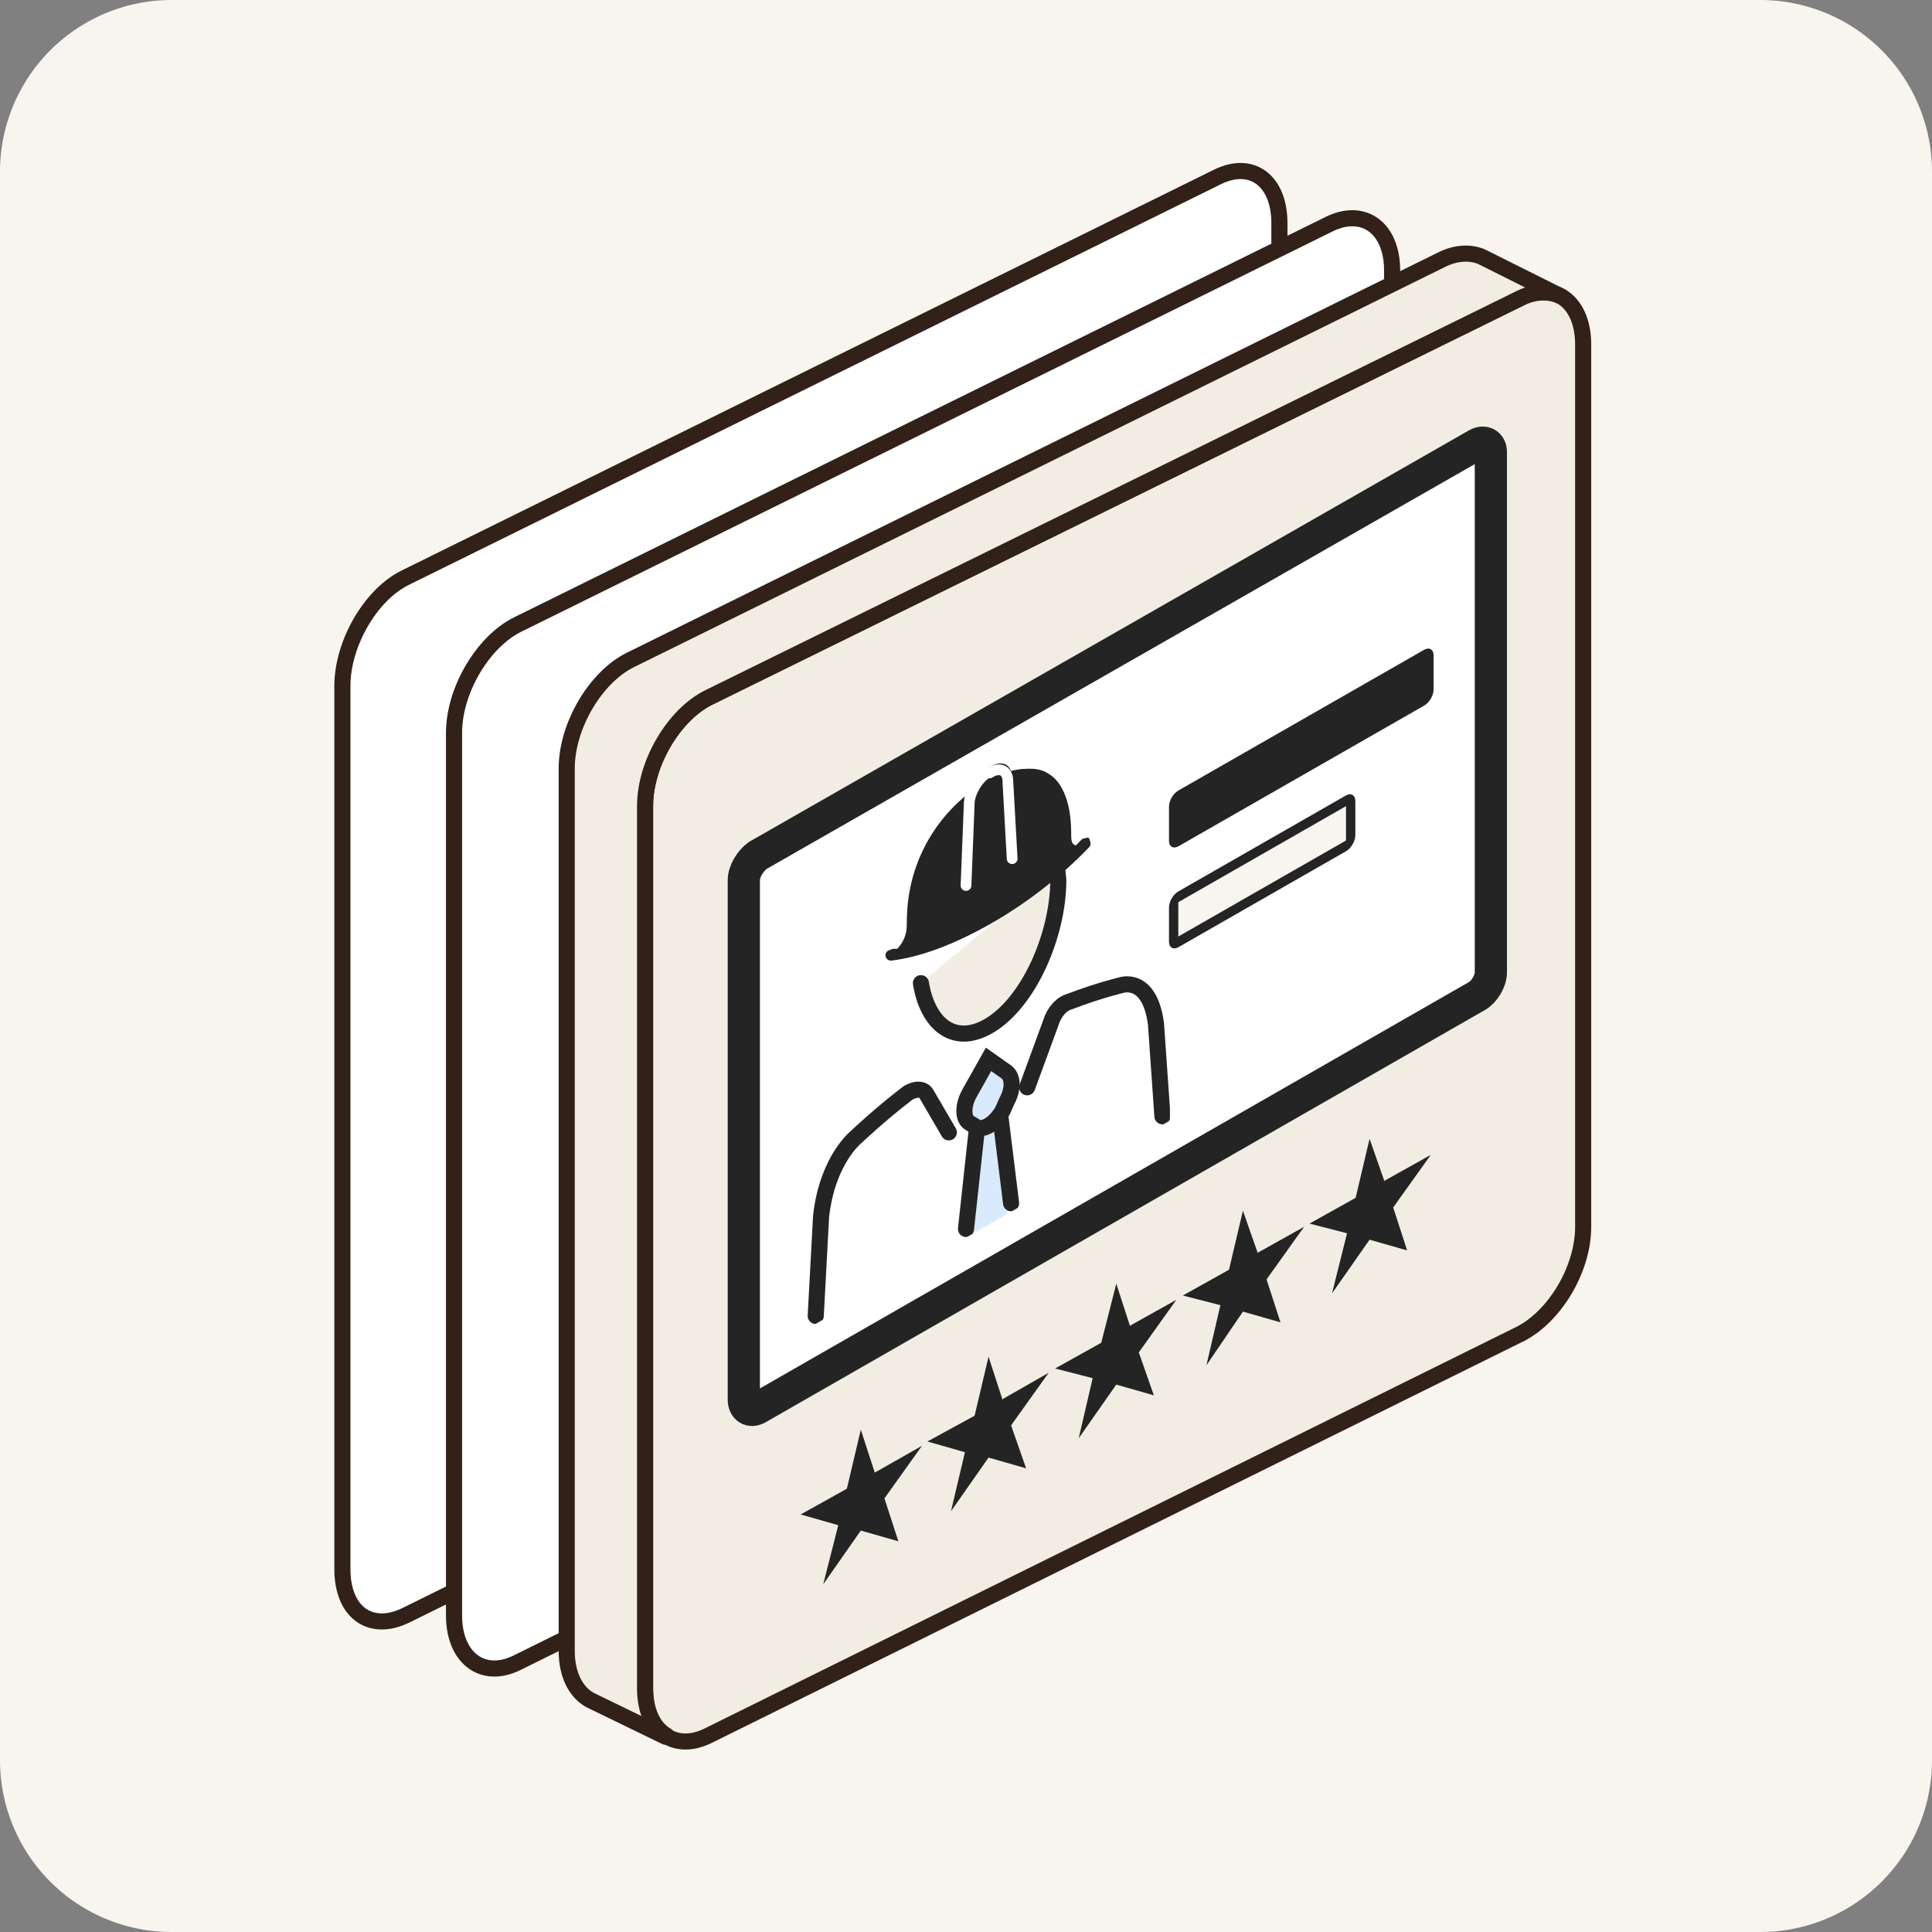 <svg xmlns="http://www.w3.org/2000/svg" width="180" height="180" fill="none"><rect width="100%" height="100%" fill="#808080" stroke="none"/><style><![CDATA[.B{stroke-width:1.5}.C{fill-rule:evenodd}.D{stroke-linejoin:round}.E{stroke:#242424}.F{stroke:#312119}.G{fill:#f2ede2}.H{fill:#242424}.I{stroke-linecap:round}]]></style><path fill="#f8f5ef" d="M0 16A16 16 0 0 1 16 0h148a16 16 0 0 1 16 16v148a16 16 0 0 1-16 16H16a16 16 0 0 1-16-16V16Z"/><g fill="#fff" class="C"><g class="B D F"><path d="M119.2 20.8c0-4-2.6-5.9-5.8-4.3L37.8 53.8c-3.3 1.6-5.9 6.2-5.9 10.1v82.3c0 4 2.6 5.9 5.9 4.3l75.6-37.3c3.2-1.6 5.8-6.2 5.8-10.1V20.8Z"/><path d="M129.7 25.2c0-4-2.7-5.9-5.9-4.3L48.2 58.2c-3.2 1.6-5.9 6.1-5.9 10.1v82.2c0 4 2.7 6 5.9 4.4l75.6-37.4c3.2-1.6 5.9-6 5.9-10V25.1Z"/></g><use href="#C"/></g><use href="#C" class="B C D F G"/><g clip-path="url(#A)"><g class="E"><path fill="#fff" stroke-width="3" d="m70.6 79.7 67-38.3c.7-.4 1.3 0 1.3.7v48.5c0 .8-.6 1.8-1.3 2.2l-67 38.4c-.7.4-1.3 0-1.3-.8V82c0-.8.6-1.8 1.3-2.3Z" class="D"/><rect width="27.4" height="4.2" x=".4" y=".3" rx=".5" transform="matrix(.868 -.497 0 1 109 74.3)" class="H"/><rect width="19" height="4.2" x=".4" y=".3" fill="#f8f5ef" rx=".5" transform="matrix(.868 -.497 0 1 109 83.7)"/></g><g clip-path="url(#B)"><path d="M100.5 78.8c-.7 0-.8-.6-.8-1.3 0-3-.8-4.7-2-5.4-1-.7-2.4-.5-3.5-.2-.2-.8-1-1-1.9-.5l-.4.2c-.9.6-1.6 1.6-1.9 2.7-1 1-2.4 2.3-3.5 4.2-1.1 2-2 4.6-2 7.7a3 3 0 0 1-.7 2.2h-.6c-.2 0-.4.3-.5.6 0 .2 0 .4.2.4 2.5-.2 5.7-1.4 9.2-3.4a41 41 0 0 0 9.2-7.1c.2-.2.3-.5.2-.7 0-.2-.3-.2-.5 0l-.5.6Z" class="C H"/><g class="I"><path d="M90.2 74.6A14.5 14.5 0 0 0 85 85.9c0 .8-.1 1.8-1 2.8M94 72.4c2-.6 5.3-.7 5.3 5.3 0 .8.1 1.6 1 1.6" class="E"/><path stroke="#fff" d="m90 82.5.3-7.6c0-1 .8-2.4 1.7-2.9h.2c1-.6 1.7-.2 1.7.8l.4 7.2"/></g><use href="#D" class="G"/><g class="E I"><use href="#D" class="B"/><path d="M83 89c2.5-.3 5.6-1.4 9.1-3.4s6.6-4.5 9-7"/></g><path fill="#d8eafb" d="m90 114.8.9-9.4 2.4-1.4.8 8.5-2 3.8-2-1.5Z"/><g class="B E"><path d="m91 105.3-1 9.2M93.2 104l1 8.1M76 122.6l.5-9.3c.6-5.3 3.3-7.4 3.3-7.4s2.1-2 4.7-4c.7-.5 1.5-.5 1.8 0l2.1 3.6M108.3 104l-.6-8.6c-.6-4.6-3.3-3.6-3.3-3.6s-2.1.5-4.7 1.5c-.8.2-1.5 1-1.8 2l-2.2 6" class="I"/><path fill="#d8eafb" d="M93.4 103.5c-.7 1.2-1.9 2-2.6 1.4l-.5-.3c-.6-.4-.6-1.6 0-2.7l1.8-3.2h0l1.7 1.2c.6.5.6 1.6 0 2.7l-.4.9z"/></g></g><path d="m81.5 137.2 4.4-2.5-3.5 4.9 1.3 4-3.5-1-3.5 5 1.4-5.5-3.5-1 4.3-2.4 1.3-5.5 1.3 4Zm12-6.9 4.2-2.4-3.5 4.9 1.4 4-3.5-1-3.5 5 1.3-5.5-3.5-1 4.4-2.4 1.3-5.5 1.3 4Zm11.8-6.8 4.3-2.4-3.5 4.9 1.4 4-3.5-1-3.5 5 1.3-5.6-3.5-.9 4.3-2.4 1.4-5.5 1.3 4Zm11.9-6.8 4.3-2.4-3.5 4.9 1.3 4-3.5-1-3.4 5 1.3-5.6-3.5-.9 4.3-2.4 1.3-5.5 1.4 4ZM129 110l4.3-2.4-3.5 4.9 1.3 4-3.5-1-3.5 5 1.4-5.6-3.5-.9 4.3-2.4 1.3-5.5 1.4 4Z" class="H"/></g><use href="#E" class="C G"/><use href="#E" class="B D F"/><defs><clipPath id="A"><path fill="#fff" d="m67.6 72.7 73-41.9v83.7l-73 41.9z"/></clipPath><clipPath id="B"><path fill="#fff" d="M75.2 80.9 109 61.5v42.9l-33.8 19.4z"/></clipPath><path id="C" d="M147.5 32.1c0-4-2.7-6-5.9-4.3L66 65c-3.2 1.6-5.9 6.1-5.9 10.1v82.2c0 4 2.7 6 5.9 4.4l75.6-37.4c3.2-1.6 5.9-6 5.9-10V32Z"/><path id="D" d="m98.5 81 .1 1c0 5-2.7 11.4-6.5 13.6-3.3 1.9-5.7-.3-6.3-4"/><path id="E" d="m62 161.8-7-3.4c-1.3-.7-2.2-2.3-2.2-4.6V71.6c0-4 2.7-8.5 5.9-10.1l75.6-37.3c1.4-.7 2.7-.7 3.7-.3l7.4 3.7c-1-.5-2.4-.5-3.8.2L66 65c-3.2 1.6-5.9 6.1-5.9 10.1v82.2c0 2.2.8 3.7 2 4.4Z"/></defs></svg>